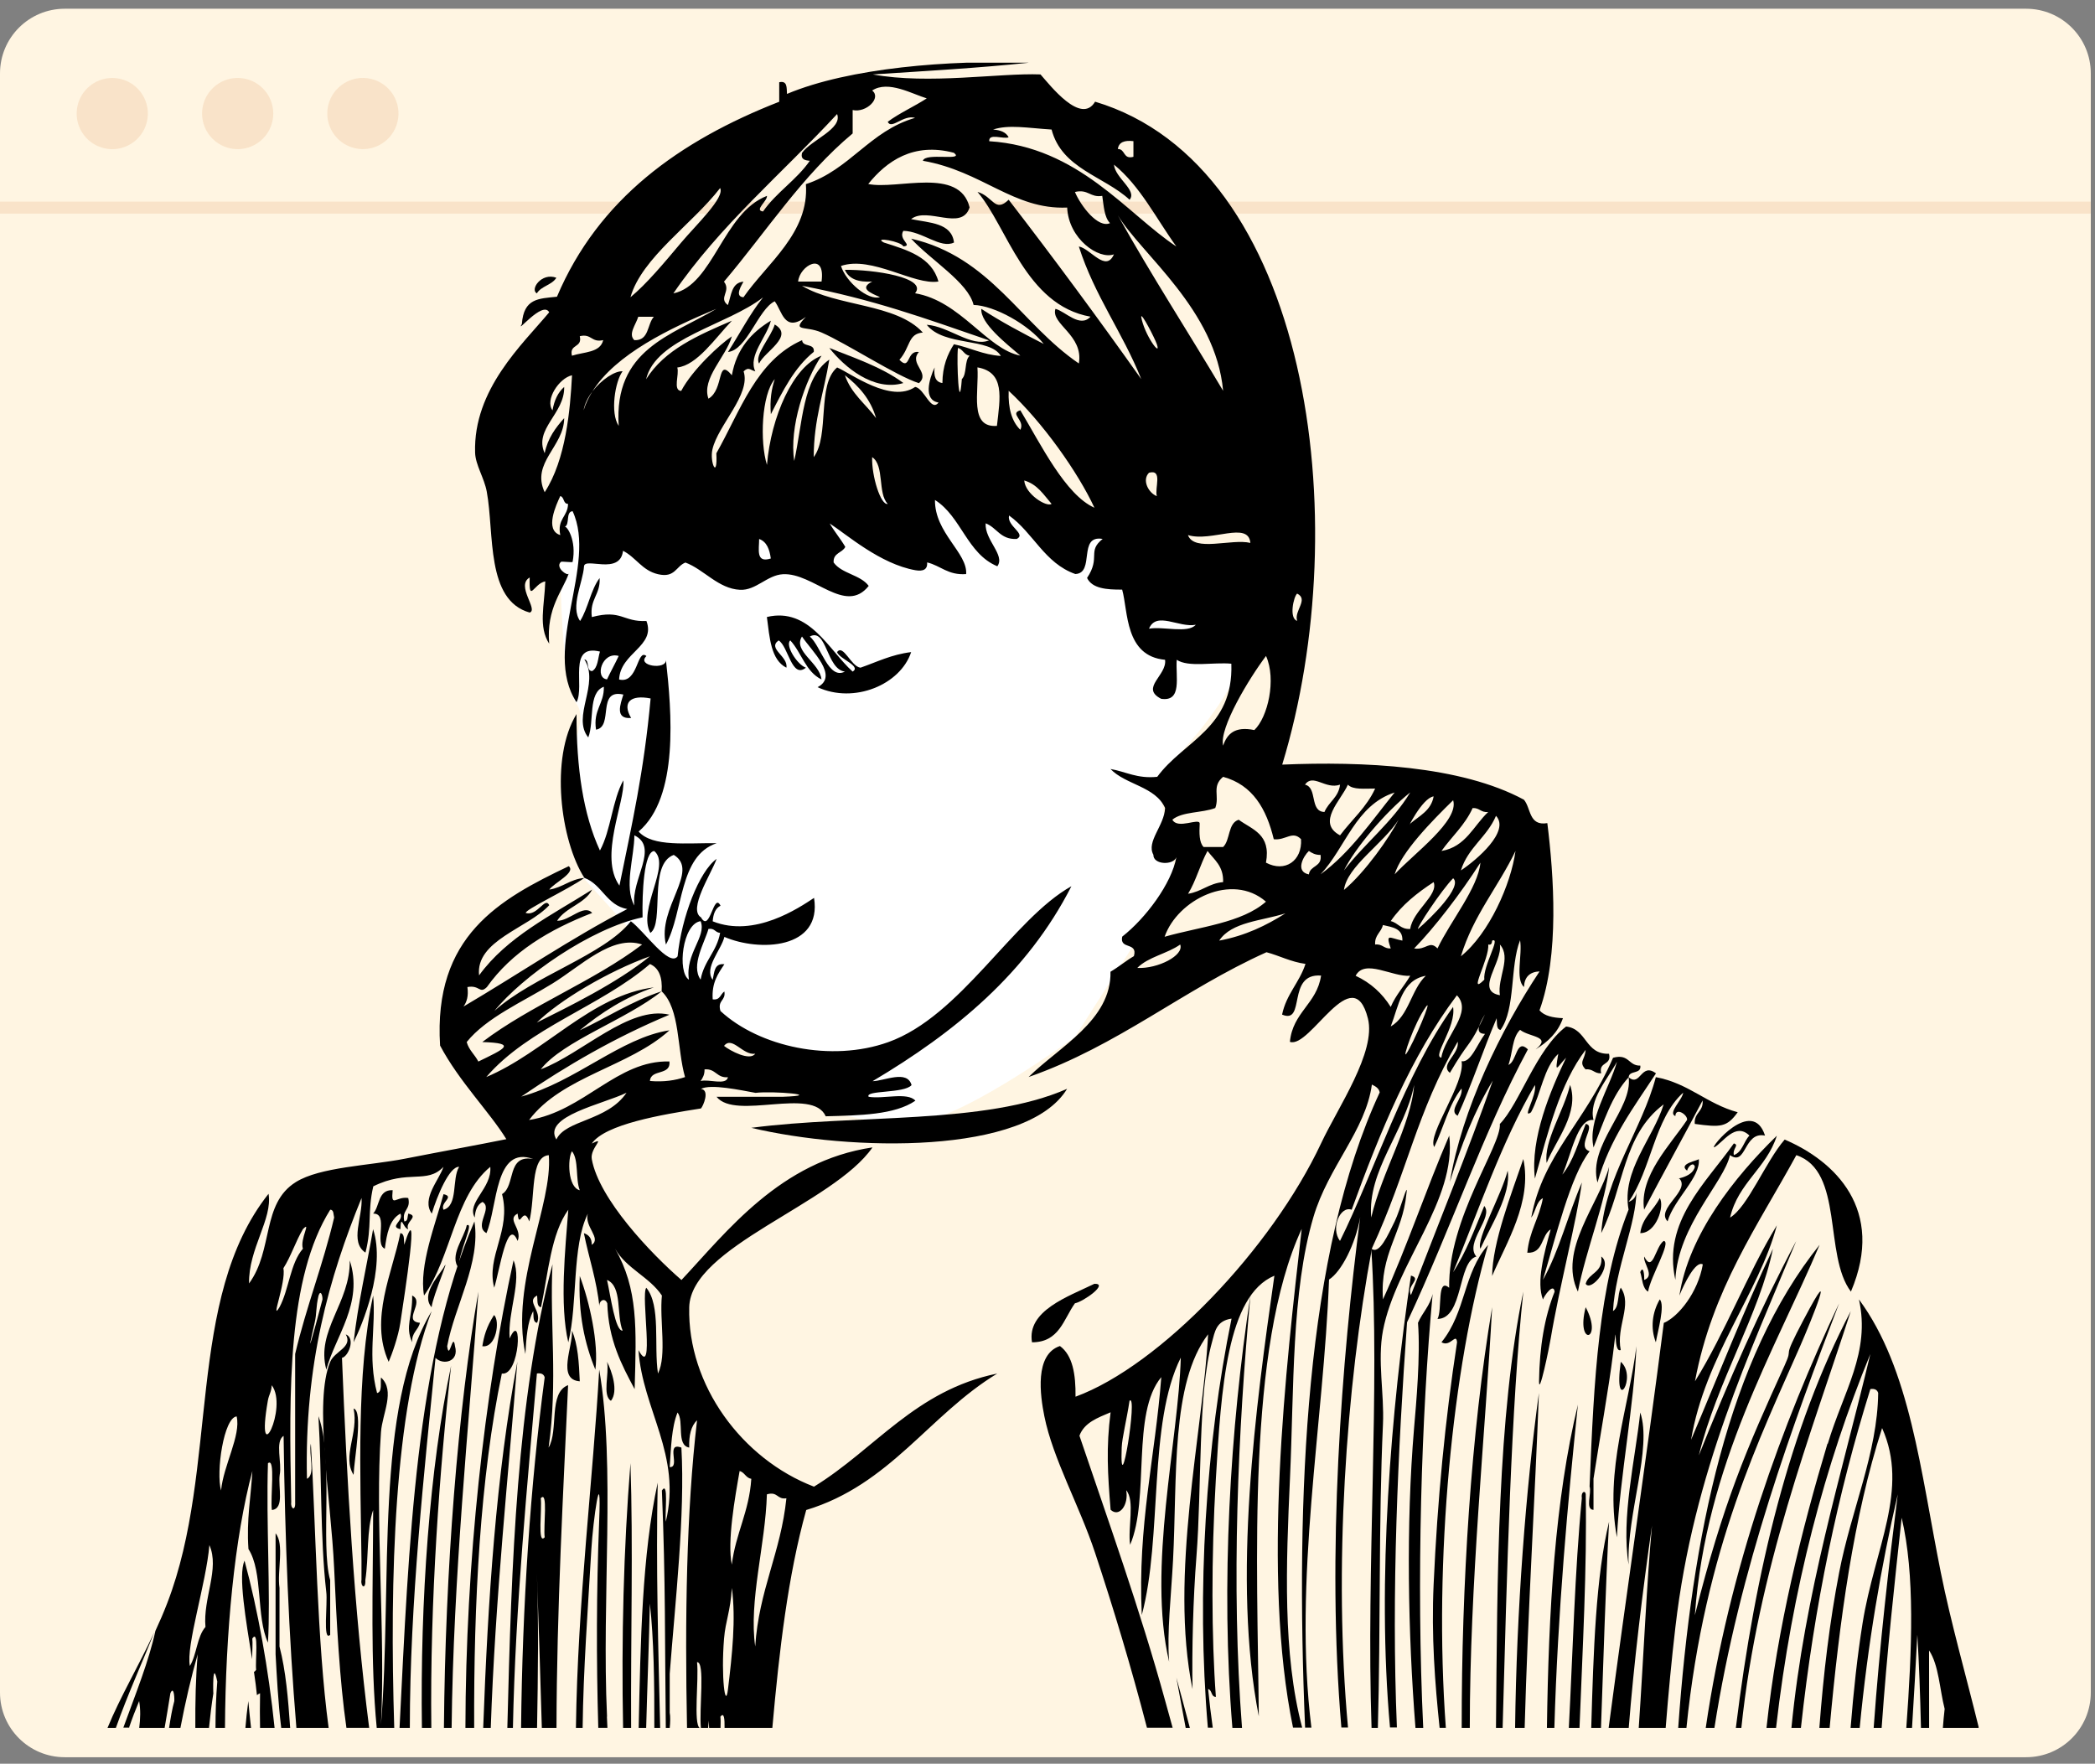 <svg width="234" height="197" viewBox="0 0 234 197" fill="none" xmlns="http://www.w3.org/2000/svg">
<rect x="0" y="0" width="234" height="197" fill="#808080" stroke="none"/>
<path d="M226.305 0.976H7.226C3.235 0.976 0 4.211 0 8.201V189.045C0 193.035 3.235 196.27 7.226 196.27H226.305C230.296 196.27 233.531 193.035 233.531 189.045V8.201C233.531 4.211 230.296 0.976 226.305 0.976Z" fill="#FFF5E2"/>
<g opacity="0.2">
<path d="M233.531 22.519H0V23.856H233.531V22.519Z" fill="#E29C62"/>
</g>
<g opacity="0.2">
<path d="M16.41 13.598C16.914 11.461 15.591 9.32 13.454 8.815C11.316 8.311 9.175 9.634 8.67 11.772C8.166 13.909 9.49 16.05 11.627 16.555C13.764 17.059 15.905 15.736 16.41 13.598Z" fill="#E29C62"/>
</g>
<g opacity="0.2">
<path d="M29.357 15.495C30.91 13.942 30.91 11.424 29.357 9.872C27.805 8.319 25.287 8.319 23.734 9.872C22.182 11.424 22.182 13.942 23.734 15.495C25.287 17.047 27.805 17.047 29.357 15.495Z" fill="#E29C62"/>
</g>
<g opacity="0.2">
<path d="M44.402 13.594C44.906 11.457 43.583 9.315 41.445 8.811C39.308 8.306 37.167 9.63 36.662 11.767C36.158 13.904 37.482 16.046 39.619 16.55C41.756 17.055 43.897 15.731 44.402 13.594Z" fill="#E29C62"/>
</g>
<g clip-path="url(#clip0_17_11)">
<path d="M62.579 55.408C62.579 55.408 62.142 75.444 64.32 78.489C66.499 81.535 60.794 84.395 65.195 98.088L76.241 110.329L84.353 117.694L90.451 123.393C90.451 123.393 97.763 126.223 103.201 125.208C108.639 124.193 120.064 115.827 120.064 115.827L131.384 98.096L129.206 86.773C129.206 86.773 140.089 76.859 139.874 68.746C139.66 60.632 122.234 56.719 122.234 56.719L96.104 55.415H62.572L62.579 55.408Z" fill="white"/>
<path fill-rule="evenodd" clip-rule="evenodd" d="M185.386 133.811C185.949 134.685 185.001 137.76 183.208 137.731C183.445 135.937 184.727 135.182 185.386 133.811Z" fill="black"/>
<path fill-rule="evenodd" clip-rule="evenodd" d="M178.852 140.346C180.23 141.332 177.681 144.355 177.111 143.392C177.452 142.139 179.082 142.169 178.852 140.346Z" fill="black"/>
<path fill-rule="evenodd" clip-rule="evenodd" d="M39.064 140.783C40.635 145.548 37.419 149.297 36.449 152.98C35.256 148.586 39.153 145.526 39.064 140.783Z" fill="black"/>
<path fill-rule="evenodd" clip-rule="evenodd" d="M64.758 142.525C65.839 145.363 66.891 150.06 66.499 152.98C65.313 150.105 64.565 146.785 64.758 142.525Z" fill="black"/>
<path fill-rule="evenodd" clip-rule="evenodd" d="M122.242 143.392C123.887 143.347 121.005 145.392 120.064 145.57C118.789 147.348 118.323 149.927 115.27 149.927C114.663 146.393 119.323 144.814 122.242 143.392Z" fill="black"/>
<path fill-rule="evenodd" clip-rule="evenodd" d="M138.726 193C137.496 177.039 138.274 159.745 139.667 144.696C137.408 159.456 136.333 177.017 137.652 193H138.734H138.726Z" fill="black"/>
<path fill-rule="evenodd" clip-rule="evenodd" d="M185.386 145.133C186.001 145.77 185.164 148.667 184.949 149.927C184.319 148.326 184.549 146.585 185.386 145.133Z" fill="black"/>
<path fill-rule="evenodd" clip-rule="evenodd" d="M177.111 146.007C175.962 150.453 179.126 149.816 177.111 146.007V146.007Z" fill="black"/>
<path fill-rule="evenodd" clip-rule="evenodd" d="M55.178 146.882C55.882 147.467 55.43 150.594 53.874 150.364C54.059 149.253 54.311 148.245 55.178 146.882Z" fill="black"/>
<path fill-rule="evenodd" clip-rule="evenodd" d="M63.883 148.623C64.543 150.135 64.669 152.195 64.757 154.284C62.157 154.091 64.031 150.32 63.883 148.623Z" fill="black"/>
<path fill-rule="evenodd" clip-rule="evenodd" d="M182.778 150.364C182.527 156.9 180.963 164.717 180.6 171.704C179.207 164.206 181.964 157.1 182.778 150.364Z" fill="black"/>
<path fill-rule="evenodd" clip-rule="evenodd" d="M67.802 152.105C68.336 153.135 69.099 155.381 68.24 156.462C67.247 155.862 68.077 153.432 67.802 152.105Z" fill="black"/>
<path fill-rule="evenodd" clip-rule="evenodd" d="M181.03 152.105C180.178 158.233 182.956 153.795 181.03 152.105V152.105Z" fill="black"/>
<path fill-rule="evenodd" clip-rule="evenodd" d="M39.494 157.329C40.59 157.574 39.583 162.813 39.494 164.732C38.182 162.679 40.079 160.101 39.494 157.329Z" fill="black"/>
<path fill-rule="evenodd" clip-rule="evenodd" d="M183.208 157.767C184.557 161.768 181.704 169.007 181.904 174.75C181.052 169.541 182.645 163.013 183.208 157.767Z" fill="black"/>
<path fill-rule="evenodd" clip-rule="evenodd" d="M35.575 158.204C37.308 162.902 35.767 172.549 36.879 176.499V182.597C36.019 183.427 36.619 179.099 36.441 177.803C35.745 171.675 35.96 164.636 35.567 158.204H35.575Z" fill="black"/>
<path d="M28.173 183.027C28.944 181.863 28.492 185.576 28.61 186.509C28.507 186.657 28.433 186.724 28.366 186.731C28.507 187.695 28.625 188.576 28.699 189.34C28.781 189.266 28.892 189.191 29.047 189.125C29.025 190.547 29.018 191.815 29.047 193H30.67C30.003 186.487 28.803 179.811 27.314 174.32C26.573 175.928 27.477 181.019 28.158 185.324C28.173 184.464 28.24 183.456 28.181 183.034L28.173 183.027Z" fill="black"/>
<path d="M153.188 193H153.899C154.218 181.619 153.973 170.03 154.47 159.071C154.625 155.647 153.833 151.965 154.47 148.615C155.907 141.117 162.73 134.018 161.871 126.838C159.285 132.825 157.159 139.257 154.47 145.133C154.107 139.983 156.663 137.745 157.085 133.374C157.344 131.617 156.381 135.219 155.781 136.419C155.033 137.916 154.077 140.183 153.166 139.464C154.166 154.973 152.581 175.12 153.195 192.993L153.188 193Z" fill="black"/>
<path d="M167.835 193C168.309 175.683 168.791 157.018 170.147 144.266C167.25 158.226 167.242 176.009 167.094 193H167.835Z" fill="black"/>
<path d="M166.664 146.007C164.301 160.056 163.249 176.951 163.264 193H164.168C164.168 176.788 165.879 160.353 166.664 146.007Z" fill="black"/>
<path d="M12.941 193C14.252 189.273 15.912 185.657 17.231 182.308C15.453 186.146 13.482 189.421 12.007 193H12.948H12.941Z" fill="black"/>
<path d="M166.227 139.035C163.419 142.199 163.76 146.526 161.004 149.92C161.997 150.52 162.642 148.793 162.745 149.92C161.404 158.634 160.552 167.585 160.13 176.921C159.863 182.775 160.278 188.021 160.797 192.993H161.493C160.108 174.179 162.256 152.609 166.22 139.027L166.227 139.035Z" fill="black"/>
<path d="M14.4 193C14.756 191.955 15.141 190.955 15.541 189.999C15.712 190.962 15.682 191.963 15.549 193H18.386C18.586 191.859 18.801 190.562 19.031 189.125C19.372 188.332 19.498 189.384 19.468 189.999C19.231 190.851 19.053 191.918 18.883 193H20.15C20.705 190.095 21.35 187.317 22.083 184.768C21.861 187.272 21.802 190.066 21.817 193H23.343C23.483 191.622 23.639 190.31 23.832 189.125C23.809 189.236 23.713 185.109 24.269 187.821C24.128 189.547 24.069 191.281 24.069 193H25.128C25.195 182.256 26.195 171.771 28.188 164.302C28.032 167.199 27.514 169.726 27.751 173.016C29.396 175.58 28.596 180.589 29.929 183.471C30.24 178.218 29.714 170.045 29.929 163.435C30.803 162.731 30.174 167.236 30.366 168.659C31.811 168.503 31.048 166.147 31.24 164.739C31.515 163.413 30.685 160.99 31.677 160.382C31.833 172.045 32.255 182.752 33.107 193H36.708C35.404 183.367 35.271 170.2 34.722 161.249C34.456 162.427 35.278 164.702 34.285 165.169C33.989 152.387 36.76 142.673 40.383 133.811C40.524 135.93 39.02 138.716 40.82 139.909C41.576 136.945 41.027 135.352 41.694 132.507C45.599 130.573 47.68 132.299 49.533 130.328C49.073 131.773 47.036 133.907 48.229 135.552C48.799 133.648 50.184 130.262 51.281 130.328C50.451 131.669 51.192 134.656 49.54 135.122C49.125 134.307 50.844 133.67 49.54 133.381C48.651 136.701 46.776 141.354 47.362 144.703C50.385 140.472 50.785 133.603 54.763 130.328C54.971 132.722 52.089 134.315 53.022 135.989C53.081 135.182 53.311 134.537 53.896 134.248C55.089 134.944 52.881 136.908 54.333 137.731C55.593 134.781 55.23 127.89 59.557 129.454C56.549 128.913 57.623 132.455 56.075 133.374C57.134 137.479 54.274 140.302 55.2 143.829C55.8 141.991 56.667 135.819 57.816 138.605C58.386 137.256 56.526 136.189 57.816 135.552C58.008 137.471 58.423 134.53 59.119 136.426C59.823 133.655 59.179 129.195 61.298 129.024C61.757 134.574 56.993 143.177 58.682 151.239C58.786 149.453 58.897 147.674 59.557 146.444C59.623 146.956 59.483 147.682 59.994 147.749C60.564 146.4 58.705 145.333 59.994 144.703C60.06 145.214 59.92 145.941 60.431 146.007C61.238 142.169 61.535 137.819 63.476 135.122C63.142 139.442 62.483 145.741 63.476 149.934C64.557 145.503 63.846 139.272 65.654 135.56C65.246 137.019 67.217 138.309 66.091 139.042C66.113 138.294 65.758 137.923 65.217 137.738C65.772 140.524 66.654 142.977 66.958 146.015C66.825 145.303 67.543 144.844 67.832 145.578C67.958 149.66 69.418 152.417 70.885 155.158C71.085 148.304 71.277 143.992 68.706 139.479C69.966 141.702 72.537 142.614 73.93 144.703C73.648 147.467 74.507 151.372 73.492 153.417C73.018 150.26 73.833 145.815 72.188 143.836C71.544 144.54 73.196 154.225 71.314 150.801C71.773 157.455 76.159 162.501 74.367 169.963C74.248 169.029 74.7 165.317 73.93 166.48C74.352 176.78 74.248 183.427 74.367 193H74.804C74.87 192.407 74.885 191.659 74.804 191.303C74.804 189.851 74.804 188.399 74.804 186.946C75.411 178.973 76.53 169.237 76.108 161.686C74.278 161.012 76.041 163.939 74.804 163.865C74.952 161.686 75.004 159.419 75.678 157.767C76.434 158.752 75.507 161.42 76.982 161.686C76.937 160.338 77.182 159.271 77.856 158.641C76.663 168.829 76.493 180.781 76.737 193.007H78.152C77.434 192.518 78.071 187.635 77.856 185.65C78.782 185.605 78.071 190.873 78.286 193.007H79.093C79.116 192.733 79.138 192.452 79.16 192.185C79.175 192.467 79.19 192.733 79.204 193.007H80.479C80.494 192.489 80.501 192.022 80.464 191.748C80.879 191.199 80.945 191.985 80.931 193.007H86.265C87.035 184.36 88.013 175.958 90.051 168.659C99.423 165.836 103.794 158.019 111.388 153.417C102.231 155.292 97.756 161.857 90.918 166.051C82.872 162.968 76.782 154.699 76.982 146.015C77.138 139.242 93.081 134.485 97.452 128.157C87.139 129.691 81.168 137.582 76.115 142.969C72.707 140.013 66.899 133.929 66.099 129.469C65.876 128.216 67.788 126.897 66.099 127.727C67.58 125.571 73.892 124.497 78.293 123.808C78.545 123.541 79.316 121.74 78.293 121.629C79.345 121.029 82.775 121.777 84.391 122.066C86.302 121.829 92.236 122.333 87.436 122.503H80.034C82.153 125.171 90.762 121.355 92.229 124.682C96.044 124.578 99.919 124.534 102.246 122.941C101.357 121.94 98.63 122.785 97.022 122.503C96.578 121.748 101.008 122.155 101.816 121.199C101.334 119.451 98.786 120.74 97.46 120.762C106.661 115.301 114.722 108.699 119.671 98.985C113.114 102.653 107.313 113.515 99.201 116.405C92.866 118.665 84.835 116.954 80.471 112.923C80.108 111.693 81.086 111.796 80.909 110.744C80.464 111.026 80.457 111.745 79.605 111.619C79.479 109.751 80.212 108.744 80.909 107.699C79.76 107.565 79.79 108.61 79.605 109.44C78.597 108.121 80.575 106.069 80.909 104.646C84.783 106.321 91.844 106.046 90.925 100.289C89.251 101.393 84.279 104.779 79.605 102.905C79.664 102.097 79.894 101.452 80.479 101.163C79.694 99.578 79.308 104.283 78.301 102.467C76.819 101.571 79.442 97.607 80.042 95.932C78.093 97.325 76.115 102.453 75.685 106.817C74.744 108.077 71.936 103.972 70.462 102.897C67.499 106.669 59.512 109.033 55.222 112.915C58.342 109.055 65.995 103.675 71.773 102.46C71.707 99.77 71.922 95.073 73.078 95.058C74.981 96.643 71.181 101.571 72.64 104.201C74.248 103.12 72.374 96.547 75.256 95.487C78.204 97.273 73.374 101.423 74.381 105.505C76.374 101.838 75.796 95.599 80.042 94.183C76.767 94.124 72.9 94.643 71.329 92.879C75.863 89.026 75.019 79.445 74.381 73.718C74.426 74.866 71.04 74.377 72.203 73.28C71.129 72.376 71.299 76.422 69.151 75.896C69.277 72.895 73.278 72.199 72.203 69.361C69.573 69.494 69.432 68.034 66.106 68.924C65.839 66.915 67.084 66.419 66.973 64.567C65.972 65.885 65.698 67.938 64.794 69.361C63.668 67.782 65.113 65.056 65.232 63.262C65.291 62.188 69.262 64.3 69.588 61.521C71.033 62.247 71.729 63.737 73.507 64.137C75.404 64.581 75.507 63.233 76.56 62.833C78.627 63.603 80.227 65.76 82.657 65.878C84.442 65.967 85.68 64.233 87.45 64.137C90.851 63.952 94.437 68.723 97.03 65.441C96.104 64.189 94.022 64.092 93.111 62.825C93.037 61.736 94.089 61.766 94.415 61.084C93.881 60.172 93.207 59.387 92.674 58.468C94.615 59.728 98.304 62.996 102.253 63.692C103.127 63.84 103.616 63.603 103.557 62.818C105.076 63.181 105.876 64.27 107.913 64.122C108.091 61.758 104.387 59.52 104.431 55.845C107.372 57.698 108.01 61.847 111.395 63.248C112.314 62.01 109.973 60.328 110.091 58.453C111.358 58.928 111.729 60.298 113.574 60.195C114.67 59.624 112.433 58.765 112.707 57.579C115.418 59.513 116.67 62.907 120.108 64.115C122.338 64.026 120.353 59.713 123.16 60.195C121.397 61.595 122.975 62.225 121.419 64.552C121.982 65.73 123.583 65.871 125.339 65.856C126.02 68.279 125.62 73.28 130.132 73.695C130.369 75.444 127.309 76.83 129.695 78.052C132.081 78.408 131.288 75.585 131.436 73.695C132.74 74.57 135.548 73.94 137.533 74.132C137.785 81.357 132.206 82.743 129.258 86.766C126.998 86.996 125.768 86.188 124.035 85.892C125.739 87.67 129.058 87.833 130.132 90.249C130.058 92.22 128.006 93.998 128.828 95.473C128.791 96.591 131.051 96.68 131.392 95.747C130.873 98.681 127.954 102.579 125.346 104.616C125.02 106.106 127.117 105.172 126.65 106.795C125.731 107.328 124.953 108.003 124.035 108.536C124.153 113.96 118.271 116.939 114.892 120.295C124.894 116.798 132.14 110.544 141.46 106.358C142.949 106.758 144.157 107.432 145.816 107.662C145.142 109.744 143.675 111.041 143.201 113.323C145.89 114.464 143.668 108.669 147.557 108.966C147.091 112.13 144.386 113.056 144.075 116.368C146.342 117.168 151.099 107.076 152.788 113.753C153.736 117.494 149.439 123.696 147.565 127.69C142.038 139.472 129.569 152.535 120.13 156.003C120.16 153.499 119.812 151.387 118.389 150.342C115.537 151.29 116.181 155.862 116.648 158.182C117.604 162.946 120.567 168.162 122.308 173.423C124.361 179.618 126.346 186.183 128.109 192.978H130.977C130.695 191.97 130.421 190.97 130.147 189.977C127.339 179.781 123.746 169.756 120.567 160.36C121.116 158.878 122.627 158.352 124.049 157.744C123.538 161.649 123.723 164.665 124.049 168.629C125.005 169.533 126.087 168.111 125.791 166.451C126.791 167.622 125.946 170.652 126.228 172.549C128.443 167.355 126.339 157.855 129.71 153.817C129.036 162.731 127.05 170.326 127.532 180.389C129.865 171.69 128.206 158.989 131.888 151.639C131.636 160.864 128.132 175.128 130.584 185.612C130.332 182.323 130.806 178.299 131.021 174.29C131.503 165.08 130.762 154.491 134.94 149.03C134.355 159.967 130.591 175.972 133.199 188.665C133.118 184.308 133.266 178.514 133.636 173.853C134.244 166.14 133.785 155.573 135.377 149.897C135.689 148.808 135.8 147.534 137.556 147.282C134.703 161.249 133.607 177.78 134.911 192.97H135.459C135.259 191.54 135.081 190.103 134.94 188.658C135.414 188.769 135.237 189.525 135.807 189.532C135.318 182.893 135.281 174.046 135.807 165.139C136.4 155.136 137.037 144.696 142.342 142.488C140.282 156.9 137.607 176.454 140.601 191.703C140.452 174.802 139.223 150.601 145.394 137.256C143.638 152.572 140.912 175.921 144.423 192.963H145.446C143.26 184.708 143.646 174.787 144.083 165.132C144.542 155.062 144.238 144.281 146.698 135.952C148.357 130.313 152.529 126.282 153.232 121.14C153.618 121.333 154.01 121.525 154.107 122.014C145.801 139.872 144.683 166.999 145.772 192.963H146.476C144.423 176.447 147.854 159.019 148.446 142.917C149.817 142.058 151.402 138.961 151.928 135.945C149.861 151.765 148.165 173.572 149.824 192.956H150.565C148.935 175.246 150.336 154.914 153.24 139.427C157.248 130.758 158.181 124.326 162.819 116.346C163.034 117.754 160.789 118.917 161.945 119.829C163.99 116.353 164.027 116.983 165.205 114.657C165.301 114.293 165.538 113.834 165.864 113.301C165.605 113.849 165.39 114.286 165.205 114.657C165.072 115.153 165.212 115.464 165.864 115.479C164.975 116.672 164.279 118.717 163.249 118.532C163.701 120.925 159.359 126.772 160.197 128.113C161.241 125.964 161.827 123.356 163.249 121.577C163.449 122.696 161.708 124.045 162.812 124.623C164.397 121.125 165.649 117.294 167.168 113.73C167.235 114.242 167.094 114.968 167.605 115.034C169.302 112.663 168.635 107.936 169.784 105.016C170.065 106.624 169.22 109.359 170.221 110.24C170.272 109.129 170.858 108.551 171.962 108.499C167.62 115.049 163.286 123.919 161.945 132.018C163.197 127.898 164.709 124.045 166.739 120.696C163.864 128.854 160.656 136.678 157.596 144.651C157.033 143.569 158.87 142.843 157.596 142.473C155.388 157.366 153.766 176.476 155.255 192.948H156.026C155.396 177.899 156.144 161.879 157.159 147.697C162.264 136.767 165.649 126.49 170.658 117.206C169.339 115.938 169.443 118.547 168.48 118.947C168.954 117.68 168.887 115.872 169.784 115.027C170.85 115.872 173.377 115.724 171.525 117.206C172.873 116.383 174.014 115.338 174.57 113.723C173.451 113.678 172.495 113.478 171.954 112.849C174.184 106.698 173.555 97.792 172.828 91.938C170.739 92.287 171.021 90.264 170.213 89.323C163.153 85.507 152.232 85.025 143.216 85.403C151.528 58.135 146.239 18.53 122.316 11.357C120.753 14.002 117.293 9.527 116.218 8.312C111.662 8.134 103.705 9.467 97.489 8.312C103.357 7.934 109.262 7.6 114.907 7.007C106.12 6.681 94.874 7.563 87.902 10.49C87.858 9.808 87.962 8.978 87.035 9.186V11.364C75.871 15.736 66.832 22.227 62.209 33.142C60.149 33.357 58.497 33.312 58.29 36.187C57.519 37.454 60.623 33.512 61.342 34.883C58.356 38.469 52.852 43.478 53.066 50.562C53.111 51.948 54.089 53.378 54.37 54.919C55.23 59.572 54.245 67.041 59.164 68.42C60.164 68.086 57.578 65.419 59.164 64.5C59.068 67.486 59.623 65.152 60.905 64.937C60.809 67.693 60.112 69.976 61.342 71.902C60.994 67.916 62.876 65.967 63.52 64.063C63.409 64.403 61.957 63.366 62.653 62.758C62.75 62.677 63.943 62.855 63.957 62.758C64.424 60.336 63.313 58.735 63.083 58.839C63.683 58.572 63.15 57.164 63.957 57.097C66.743 63.085 60.505 72.517 64.394 78.438C65.35 76.637 63.372 71.895 67.01 72.776C66.773 73.555 66.787 74.585 66.143 74.955C65.424 74.955 65.898 73.747 65.269 73.651C67.032 76.363 63.817 80.031 65.706 82.365C66.402 80.594 65.647 77.371 67.447 76.704C67.491 78.638 66.232 79.26 66.573 81.498C68.573 81.172 66.61 76.896 69.625 77.578C69.314 78.608 68.625 80.342 70.492 80.194C69.477 78.475 70.388 77.563 72.67 78.015C71.914 86.277 70.603 91.946 69.188 98.918C66.862 95.665 69.84 89.575 69.625 87.159C68.38 89.397 68.24 92.746 67.01 94.998C65.121 90.93 64.387 85.714 64.394 79.757C61.394 84.662 62.609 93.902 65.269 98.051C67.276 98.8 67.728 101.111 70.062 101.534C63.668 104.868 57.897 108.818 51.77 112.426C52.133 111.922 52.348 111.255 52.207 110.248C53.6 109.988 53.556 111.063 54.385 110.248C57.156 106.335 61.335 103.838 66.143 101.971C65.202 100.919 63.602 102.89 62.224 102.845C63.179 101.334 65.291 100.978 66.143 99.363C61.601 102.23 56.623 104.653 53.511 108.944C53.096 105.046 58.979 103.675 61.349 101.104C60.883 100.111 60.031 102.356 58.734 101.978C58.512 101.66 63.535 99.303 65.269 98.059C63.668 98.2 62.861 99.133 61.349 99.363C61.913 98.592 64.357 97.466 63.528 96.747C55.756 100.445 48.392 104.55 49.155 116.783C51.296 120.821 54.667 124.171 56.556 127.238C53.207 127.913 49.31 128.617 45.236 129.417C41.235 130.202 35.752 130.336 33.041 132.032C29.181 134.448 30.566 139.59 27.818 143.355C27.736 139.494 30.47 136.145 29.996 133.337C20.683 145.074 24.498 163.998 18.675 179.07C18.26 180.151 17.816 181.174 17.357 182.16C16.645 185.479 15.178 189.117 13.778 192.963H14.475L14.4 193ZM85.657 166.91C86.887 166.547 86.784 167.525 87.836 167.347C87.221 173.409 84.754 177.625 84.353 183.901C83.62 178.81 85.495 172.564 85.657 166.918V166.91ZM82.612 164.302C83.183 164.458 83.294 165.073 83.916 165.176C83.679 168.859 82.168 171.267 81.738 174.757C81.212 172.193 82.087 167.273 82.612 164.302ZM80.871 183.026C81.042 180.996 81.568 180.092 81.746 177.365C82.205 180.87 81.783 184.775 81.309 188.688C81.02 191.059 80.523 187.287 80.871 183.026ZM69.543 148.623C68.721 148.704 68.203 144.748 67.802 142.962C69.536 143.695 68.825 146.874 69.543 148.623ZM125.287 161.686C125.331 160.553 125.835 158.634 126.161 156.462C127.124 155.492 125.035 168.37 125.287 161.686ZM144.883 66.3C146.202 66.96 144.52 68.212 144.883 69.346C143.957 69.072 144.475 66.663 144.883 66.3ZM84.791 60.202C85.65 60.506 85.954 61.365 86.095 62.381C84.383 62.929 84.798 61.351 84.791 60.202ZM97.415 51.059C98.815 51.985 98.008 55.112 99.156 56.282C98.378 56.468 97.341 53.178 97.415 51.059ZM94.37 41.907C95.911 43.123 97.237 44.56 97.852 46.702C96.682 45.108 95.067 43.967 94.37 41.907ZM107.432 42.345C107.121 46.539 106.832 40.396 106.995 38.862C107.565 39.018 107.676 39.633 108.299 39.736C107.691 40.292 108.032 41.796 107.424 42.352L107.432 42.345ZM111.351 47.569C108.21 47.806 109.373 43.738 109.173 41.033C112.27 41.567 111.714 44.412 111.351 47.569ZM106.565 38.425C105.824 39.573 105.276 40.907 105.261 42.782C104.498 42.678 104.268 42.033 104.394 41.041C103.764 42.359 103.112 44.694 104.831 44.96C103.972 46.072 103.253 43.375 102.216 43.219C99.519 45.057 95.096 41.744 93.503 41.041C91.214 42.96 92.688 48.643 90.888 51.059C90.888 46.842 92.044 43.789 92.629 40.166C89.621 42.233 89.643 47.346 88.71 51.488C88.132 47.709 89.895 42.508 91.762 39.729C88.584 40.914 86.117 46.568 85.665 51.925C84.857 49.362 85.057 44.064 86.539 42.345C86.176 43.426 85.969 44.679 86.102 46.264C87.428 43.671 88.725 41.048 90.895 39.299C91.029 38.291 89.636 38.818 89.591 37.995C84.465 40.27 82.694 45.901 80.012 50.629C80.168 53.682 79.249 51.629 79.575 50.192C80.19 47.487 83.894 44.049 83.057 41.478C83.627 40.952 83.739 41.307 84.361 41.478C83.524 39.736 85.643 37.669 86.102 35.817C83.931 37.136 82.272 38.951 81.746 41.915C80.027 39.855 80.909 43.493 79.13 44.531C78.323 42.263 81.116 39.847 81.746 37.565C80.434 38.44 77.338 41.285 76.085 43.664C75.122 43.612 75.9 41.819 75.648 41.048C77.864 40.803 79.894 37.758 81.746 35.824C77.99 37.439 74.233 39.055 72.166 42.359C73.24 37.773 81.234 36.328 85.228 33.216C83.746 35.076 82.62 37.284 81.309 39.314C83.435 39.107 84.694 34.527 86.532 33.653C87.362 34.742 87.591 37.202 90.014 35.394C88.347 37.106 89.954 36.35 91.755 37.136C94.607 38.38 100.06 41.974 102.638 42.797C103.964 41.633 101.468 40.633 102.638 39.314C101.216 39.092 101.712 41.478 100.46 40.188C101.697 38.788 101.394 37.269 103.075 37.143C100.104 33.875 93.466 34.268 89.577 31.919C97.556 33.453 103.075 35.468 110.477 38.017C108.499 38.818 105.972 36.439 103.512 36.276C105.431 38.721 110.58 37.684 111.788 39.759C109.751 39.618 108.365 38.825 106.565 38.455V38.425ZM89.147 31.452C89.295 29.681 92.236 27.999 91.762 31.452H89.147ZM114.403 53.667C115.87 54.089 116.574 55.267 117.456 56.282C116.893 56.675 114.507 55.186 114.403 53.667ZM113.966 45.827C112.692 46.198 114.529 46.924 113.966 48.006C113.01 47.072 112.588 45.605 112.662 43.649C116.441 47.146 120.397 52.733 122.242 56.712C119.004 55.275 116.263 49.651 113.966 45.827ZM127.465 35.379C127.48 34.861 128.969 37.743 129.206 38.425C129.762 40.033 127.798 37.395 127.465 35.379ZM128.339 52.8C129.91 52.385 128.947 54.519 129.213 55.416C128.287 55.067 127.517 53.622 128.339 52.8ZM128.339 70.22C129.154 68.234 131.688 70.146 133.562 69.783C132.673 70.783 129.947 69.939 128.339 70.22ZM141.401 100.711C138.697 103.09 134.029 103.505 130.08 104.631C131.51 100.511 137.593 97.399 141.401 100.711ZM132.695 99.837C133.584 98.407 134.051 96.547 134.874 95.043C135.622 96.036 136.674 96.725 136.615 98.525C135.014 98.666 134.207 99.6 132.695 99.83V99.837ZM127.028 108.114C128.25 106.869 130.377 106.528 131.821 105.498C132.288 106.706 129.332 108.225 127.028 108.114ZM136.178 105.061C137.556 102.957 140.941 102.86 143.579 102.015C141.445 103.364 139.111 104.513 136.178 105.061ZM150.113 99.4C150.447 96.769 154.499 94.25 156.211 91.56C155.233 93.487 152.492 97.421 150.113 99.4ZM159.256 112.471C160.13 111.226 157.848 116.605 157.078 117.695C156.596 118.384 157.915 114.375 159.256 112.471ZM155.337 114.649C156.233 112.352 156.544 109.47 159.256 108.988C157.611 110.537 157.366 113.486 155.337 114.649ZM157.952 105.935C160.137 103.712 163.13 99.837 165.353 96.354C165.101 99.155 162.012 102.882 160.56 105.935C159.648 104.987 159.315 106.15 157.944 105.935H157.952ZM158.389 103.757C158.174 103.72 160.975 99.452 162.308 98.096C163.397 99.007 159.848 102.527 158.389 103.757ZM157.515 103.757C156.433 103.823 156.166 103.075 155.337 102.882C156.574 101.074 158.285 99.733 160.13 98.525C160.693 99.978 157.811 101.712 157.515 103.749V103.757ZM155.337 105.935C154.559 105.987 154.418 105.402 153.595 105.498C153.529 104.416 154.277 104.149 154.462 103.32C155.522 103.564 156.7 103.69 156.64 105.061C155.196 104.779 154.744 104.179 155.337 105.935ZM151.417 108.988C152.432 107.047 155.529 109.151 157.515 108.988C156.818 110.181 155.892 111.137 155.337 112.471C154.388 110.952 153.099 109.774 151.417 108.988ZM153.158 135.989C152.706 130.743 156.915 126.394 157.952 121.177C157.618 125.638 154.336 130.921 153.158 135.989ZM160.997 118.132C159.923 118.043 162.671 114.708 162.301 112.471C156.981 119.836 153.41 131.091 149.669 138.605C148.572 137.145 149.736 134.641 150.973 135.122C154.151 126.401 157.611 117.954 162.73 111.167C164.553 113.078 161.36 115.709 160.989 118.139L160.997 118.132ZM166.227 105.498C166.598 105.58 166.635 105.328 166.664 105.061C167.694 104.624 165.62 107.884 165.79 109.418C163.849 111.374 166.39 107.076 166.227 105.498ZM167.531 111.159C164.716 110.67 167.835 107.521 167.531 105.498C168.85 106.987 167.22 109.233 167.531 111.159ZM163.175 106.81C164.56 102.245 167.339 99.074 169.272 95.05C168.769 98.763 166.316 104.29 163.175 106.81ZM163.175 97.221C163.96 94.665 166.109 93.479 167.094 91.123C168.694 92.835 164.946 96.051 163.175 97.221ZM166.227 90.693C164.575 92.235 163.731 94.584 161.004 95.05C162.153 93.435 163.627 92.16 164.486 90.256C165.264 90.204 165.405 90.79 166.227 90.693ZM162.308 89.382C163.005 91.664 157.915 95.339 155.774 97.659C156.507 95.191 159.952 91.679 162.308 89.382ZM160.13 88.952C159.848 90.553 158.522 91.123 157.515 91.998C157.041 92.879 158.826 89.13 160.13 88.952ZM150.113 97.221C151.314 94.791 154.685 90.76 157.515 88.507C155.492 91.857 152.447 94.183 150.113 97.221ZM147.498 97.659C150.313 94.665 151.395 89.945 155.774 88.515C153.173 91.723 150.847 95.206 147.498 97.659ZM153.595 88.078C152.64 90.175 150.98 91.56 149.676 93.302C146.994 91.879 149.802 89.382 150.55 87.641C151.114 88.241 152.44 88.07 153.603 88.078H153.595ZM149.676 87.641C149.513 89.071 148.402 89.56 147.935 90.693C146.239 90.649 147.187 87.959 145.757 87.641C146.668 86.344 148.046 88.219 149.676 87.641ZM146.194 95.05C146.542 95.28 146.905 95.502 147.498 95.487C147.706 96.858 146.327 96.636 146.194 97.666C144.631 97.355 145.579 95.621 146.194 95.05ZM145.32 93.739C145.461 96.162 143.52 97.481 141.401 96.354C141.993 93.153 139.86 92.664 138.356 91.56C137.133 91.938 137.43 93.828 136.615 94.606H134.436C133.933 94.094 133.948 93.064 133.999 91.99C133.992 91.279 131.54 92.687 130.947 91.553C132.058 90.627 134.281 90.819 135.74 90.249C136.244 88.9 135.311 87.848 136.615 86.766C139.926 87.67 141.453 90.345 142.275 93.739C143.623 93.887 144.357 92.731 145.327 93.739H145.32ZM140.097 81.542C137.904 81.09 137.059 81.987 136.615 83.284C136.155 81.32 139.519 75.77 141.408 73.266C142.586 75.911 141.601 80.127 140.104 81.542H140.097ZM139.66 60.639C137.548 60.136 133.384 61.691 132.688 59.765C135.311 60.573 139.437 58.157 139.66 60.639ZM136.615 43.649C132.718 37.091 128.606 30.756 124.857 24.05C127.487 28.399 135.792 34.594 136.615 43.649ZM126.598 15.773V17.515C125.413 17.833 125.724 16.648 124.857 16.64C124.961 15.877 125.605 15.647 126.598 15.766V15.773ZM112.662 15.343C112.373 14.758 111.729 14.528 110.921 14.469C112.685 13.891 114.759 14.299 117.456 14.469C118.597 18.848 123.294 19.663 126.168 22.309C127.05 21.256 124.546 19.886 124.427 18.389C127.383 20.804 129.139 24.42 131.392 27.532C125.879 23.894 120.464 16.396 110.492 15.773C110.417 14.832 112.033 15.573 112.67 15.336L112.662 15.343ZM123.983 24.924C122.634 25.524 120.708 22.983 120.064 21.442C121.575 21.093 121.738 22.094 123.116 21.879C123.286 23.012 123.338 24.265 123.983 24.924ZM106.565 17.085C107.765 18.033 103.32 17.003 103.083 17.959C109.728 19.115 113.196 23.442 119.197 23.183C119.352 26.688 122.723 29.029 124.42 28.407C123.509 30.489 121.797 27.755 120.501 27.532C122.257 33.038 125.405 37.15 127.472 42.345C122.657 35.55 117.722 28.866 112.662 22.309C111.106 23.82 110.936 21.931 109.18 21.434C112.477 25.258 114.529 34.09 121.805 35.372C120.612 36.676 118.967 34.75 117.885 34.498C117.345 36.209 121.056 37.417 120.501 40.596C114.018 36.187 110.632 28.688 101.771 26.658C103.935 29.037 108.15 31.549 108.743 34.06C111.077 34.127 114.9 36.261 116.581 38.417C114.181 37.195 111.803 35.935 109.61 34.498C109.477 36.091 112.396 38.38 113.966 39.722C110.203 38.981 107.298 33.616 102.209 32.756C103.646 31 97.556 30.089 94.37 30.141C94.807 31.156 95.867 31.549 97.422 31.445C95.926 32.201 97.215 32.719 98.289 33.186C96.978 33.608 94.481 31.482 93.933 29.704C97.393 28.533 102.083 31.889 104.816 31.445C104.068 28.711 101.364 27.933 98.719 27.088C97.43 26.399 100.719 26.969 100.897 27.525C102.016 27.421 100.297 26.777 100.897 25.784C103.038 25.821 105.046 27.822 106.557 27.088C106.298 24.88 103.816 24.895 101.764 24.472C103.594 23.042 107.424 25.88 108.299 23.168C107.187 18.581 100.201 21.227 96.978 20.552C99.015 18.018 102.009 15.862 106.557 17.07L106.565 17.085ZM95.237 12.291C96.771 12.632 98.482 10.927 97.415 10.112C99.201 8.927 101.927 10.52 103.512 10.986C102.112 11.905 100.49 12.609 99.156 13.602C99.556 14.521 100.905 12.78 102.209 13.165C97.141 14.625 94.933 18.959 90.014 20.567C90.406 26.014 85.68 29.4 83.042 33.201C81.96 33.134 82.916 31.726 83.042 31.46C81.694 31.563 81.686 33.001 81.301 34.075C80.197 33.253 81.701 32.549 80.864 31.46C85.591 25.88 89.614 19.589 95.237 14.906V12.291ZM93.496 12.728C94.141 14.402 90.599 15.625 89.577 17.085C89.414 17.826 89.918 17.907 90.451 17.959C88.969 20.108 86.71 21.479 85.228 23.62C84.198 23.502 85.724 22.457 85.665 21.879C80.731 23.783 79.679 31.83 75.211 32.771C80.397 25.184 87.369 19.374 93.503 12.735L93.496 12.728ZM80.434 21.005C80.99 22.057 77.745 25.124 76.078 27.103C74.204 29.333 72.233 31.704 70.418 33.201C71.67 28.785 77.338 25.028 80.434 21.005ZM73.033 35.379C72.27 36.217 72.522 38.062 70.855 37.995C70.136 37.321 71.003 36.298 71.292 35.379H73.033ZM79.997 34.505C74.989 37.484 68.543 39.025 69.106 47.569C68.121 46.124 68.714 42.545 69.543 41.47C68.692 41.411 67.173 42.397 66.158 43.738C65.743 44.404 65.409 45.094 65.187 45.827C65.306 45.101 65.676 44.375 66.158 43.738C68.773 39.544 74.863 36.647 79.99 34.505H79.997ZM62.579 59.765C60.794 59.209 62.127 56.386 62.579 55.408C63.053 55.519 62.876 56.275 63.446 56.282C63.424 57.712 62.209 57.95 62.579 59.765ZM60.838 54.978C59.282 51.673 63.002 49.888 63.016 46.702C62.061 47.776 61.179 48.932 60.838 50.621C59.594 47.917 63.09 46.198 63.016 43.219C62.32 43.827 61.905 44.723 61.712 45.835C60.846 44.657 62.446 42.233 63.891 41.915C63.691 45.761 63.209 51.34 60.838 54.978ZM63.883 39.729C63.557 38.388 65.076 38.892 64.757 37.55C66.091 37.232 66.039 38.299 67.373 37.988C67.054 39.41 65.202 39.299 63.891 39.729H63.883ZM67.802 75.881C66.395 75.74 67.225 72.732 69.106 73.266C68.692 74.155 68.217 74.992 67.802 75.881ZM70.855 93.302C73.648 94.643 70.477 98.222 70.855 101.141C69.662 99.066 70.862 95.643 70.855 93.302ZM63.883 128.587C64.669 129.543 64.261 131.692 64.757 132.944C63.409 132.618 63.38 129.409 63.883 128.587ZM62.142 127.275C60.572 124.667 67.365 123.333 69.981 122.051C67.825 125.238 63.172 125.06 62.142 127.275ZM84.353 117.695C83.753 118.547 81.531 117.354 80.871 116.82C81.783 115.657 82.953 117.902 84.353 117.695ZM81.309 120.31C81.123 121.281 79.16 120.488 78.256 120.747C78.486 120.399 78.708 120.043 78.693 119.443C79.968 119.332 80.034 120.429 81.309 120.318V120.31ZM79.13 103.757C79.834 103.638 79.879 104.172 80.434 104.194C80.064 106.291 78.627 107.321 78.256 109.418C77.123 107.832 78.723 105.254 79.13 103.757ZM78.256 102.89C78.953 104.624 76.493 106.521 76.952 109.425C75.619 108.588 76.226 103.157 78.256 102.89ZM52.126 116.39C54.341 113.649 58.327 111.937 61.705 109.855C64.846 107.928 68.373 104.364 71.722 105.498C66.276 109.633 59.312 112.256 53.867 116.39C57.89 116.509 56.282 117.176 53.429 118.569C53.037 117.798 52.377 117.294 52.126 116.39ZM72.596 106.81C68.929 109.796 63.498 112.448 59.964 114.212C62.446 111.759 67.891 108.499 72.596 106.81ZM54.304 120.31C59.068 114.768 67.054 112.441 72.596 107.677C73.611 108.114 74.004 109.173 73.9 110.722C75.989 112.7 75.604 117.154 76.515 120.303C75.433 120.666 74.181 120.873 72.596 120.74C72.677 119.369 74.945 120.184 74.774 118.561C68.929 118.384 65.232 124.119 59.097 125.097C62.772 120.206 70.292 119.162 74.774 115.079C69.351 115.894 64.283 120.844 58.223 122.481C63.313 119.006 68.729 115.857 74.774 113.338C70.284 112.263 64.987 117.717 60.401 119.436C62.891 116.257 69.966 113.901 73.9 110.722C70.514 111.841 67.825 113.649 64.757 115.079C67.143 113.108 69.781 111.396 73.033 110.285C66.061 111.152 60.853 117.554 54.304 120.303V120.31ZM35.145 147.749C35.404 146.615 35.256 146.089 35.582 144.703C35.812 144.036 36.034 144.674 36.019 145.14C34.9 149.371 34.085 152.328 35.145 147.756V147.749ZM37.323 135.989C36.078 141.28 34.211 145.941 32.967 151.231V167.785C33.026 168.859 32.433 168.526 32.529 167.785C32.27 155.181 32.137 142.71 36.886 135.115C37.308 135.13 37.227 135.648 37.323 135.989ZM31.655 141.65C32.507 140.324 33.019 138.657 33.834 137.293C34.819 136.271 33.471 138.434 33.834 139.472C32.411 141.102 32.285 144.021 31.218 146.007C30.144 147.763 31.966 143.258 31.655 141.65ZM29.914 156.462C30.048 155.714 30.307 155.521 30.351 154.721C32.233 157.196 28.492 164.665 29.914 156.462ZM26.432 158.204C26.936 160.316 24.95 163.687 24.691 166.48C24.106 164.398 25.002 158.337 26.432 158.204ZM23.387 172.579C24.565 175.217 22.654 178.521 22.95 181.722C21.994 182.797 21.98 184.82 21.209 186.079C20.75 183.834 23.024 176.899 23.387 172.579Z" fill="black"/>
<path d="M205.419 145.57C199.085 158.982 193.136 175.15 190.521 193H191.491C194.269 175.157 200.344 158.885 205.419 145.57Z" fill="black"/>
<path d="M206.723 146.444C199.915 159.434 196.048 175.365 193.884 193H194.499C196.344 175.268 202.293 160.115 206.723 146.444Z" fill="black"/>
<path d="M201.5 147.311C198.774 152.483 200.47 150.016 199.322 152.535C195.077 161.842 192.499 167.77 189.306 180.411C190.543 163.502 198.277 150.764 203.241 139.035C193.062 151.713 188.98 171.363 187.446 193H188.365C190.395 172.875 196.759 160.219 201.063 150.364C202.33 147.467 205.301 140.102 201.5 147.319V147.311Z" fill="black"/>
<path d="M204.116 161.249C201.263 170.771 198.507 181.767 197.307 193H198.374C200.167 177.358 203.841 163.598 208.909 151.231C205.716 164.628 201.559 177.892 200.093 193H201.152C202.641 179.292 205.293 166.74 208.909 155.151C209.413 155.077 209.679 155.247 209.783 155.588C209.709 162.272 206.768 168.666 205.427 175.624C204.367 181.1 203.671 186.909 203.212 193H204.36C205.449 181.011 207.042 169.363 210.22 159.508C213.28 166.347 209.376 172.942 208.042 181.285C207.449 184.983 207.027 188.94 206.701 193H207.716C208.605 183.708 210.124 174.854 211.969 166.91C210.991 174.713 209.946 183.649 209.279 193H210.168C210.761 184.523 211.665 176.313 212.406 169.526C213.895 175.854 213.569 184.116 212.924 193H213.562C213.776 189.414 213.991 185.916 214.154 182.589C214.347 185.746 214.473 189.266 214.562 193H215.473C215.473 190.11 215.473 187.213 215.466 184.338C216.562 185.998 216.644 188.68 217.207 190.873C217.125 191.577 217.059 192.289 217.007 193.007H221.03C219.592 187.139 217.918 181.315 216.777 175.632C214.517 164.398 213.376 152.898 207.635 145.14C208.946 151.053 205.901 155.41 204.153 161.257L204.116 161.249Z" fill="black"/>
<path d="M181.919 193C182.497 185.79 183.46 177.758 184.519 170.4C183.942 176.558 183.593 184.827 183.038 193H186.046C186.349 189.169 186.705 185.405 187.135 181.722C189.15 164.369 195.514 150.994 200.633 138.605C196.603 146.193 193.062 154.262 189.75 162.561C191.743 154.388 196.551 146.719 198.026 139.479C194.766 146.378 191.913 153.691 188.883 160.819C190.439 151.491 196.507 144.34 198.463 136.864C195.114 142.369 192.714 148.823 189.32 154.284C191.239 144.007 196.336 136.908 200.641 129.024C205.975 130.802 203.671 140.22 206.738 144.266C210.628 135.1 204.931 129.669 199.337 127.283C197.181 129.78 195.233 134.789 193.24 135.997C194.136 132.107 197.314 130.491 198.463 126.853C193.751 131.432 188.617 137.908 187.579 144.711C188.076 143.444 189.402 140.746 190.195 141.228C189.654 144.347 187.483 147.067 185.838 147.763C183.897 162.961 181.675 177.877 179.674 193.015H181.934L181.919 193Z" fill="black"/>
<path d="M173.614 193C173.992 180.011 175.133 167.562 176.244 156.892C173.673 167.51 172.962 179.988 172.784 193H173.621H173.614Z" fill="black"/>
<path d="M175.229 193H176.422C176.77 184.012 177.259 175.298 177.118 166.91C177.096 166.451 176.563 166.569 176.681 167.347C175.888 175.587 175.681 184.412 175.229 193Z" fill="black"/>
<path d="M160.019 144.525C159.722 145.852 158.87 146.615 158.382 147.749C158.67 151.461 158.174 156.833 157.944 159.508C157.026 170.408 157.27 182.419 158.1 193H158.967C158.181 176.654 158.774 157.9 160.019 144.525Z" fill="black"/>
<path d="M178.822 193C179.104 185.301 179.319 177.536 179.726 169.963C178.244 176.069 177.978 184.449 177.733 193H178.822Z" fill="black"/>
<path d="M171.888 155.588C170.428 166.31 169.383 179.914 169.228 193H170.295C170.658 179.907 171.465 167.021 171.888 155.588Z" fill="black"/>
<path d="M57.786 152.105C55.423 164.643 54.496 178.625 53.971 193H54.815C55.311 178.573 56.815 164.383 57.786 152.105Z" fill="black"/>
<path d="M57.356 140.783C54.096 155.722 52.014 174.476 51.985 193.007H52.963C52.904 178.966 53.63 165.05 56.052 153.417C58.082 153.736 58.401 146.148 56.926 149.497C56.689 146.496 58.319 143.066 57.364 140.783H57.356Z" fill="black"/>
<path d="M70.418 163.428C69.647 173.038 69.403 183.064 69.596 193H70.492C70.44 182.901 70.729 172.653 70.418 163.428Z" fill="black"/>
<path d="M38.627 149.053C39.427 150.468 37.39 150.905 36.886 152.098C35.019 156.551 36.96 167.273 37.323 175.179C37.605 181.315 37.923 187.635 38.694 192.992H41.235C39.531 179.722 38.745 165.354 38.197 151.661C38.871 151.557 39.753 149.512 38.634 149.045L38.627 149.053Z" fill="black"/>
<path d="M27.41 193H28.04C27.929 192 27.825 190.999 27.736 189.999C27.595 191.014 27.492 192.014 27.41 193Z" fill="black"/>
<path d="M73.737 193C73.529 183.982 73.255 175.039 73.463 165.606C71.707 173.69 71.544 183.36 71.336 193H72.174C72.3 188.228 72.492 183.501 72.588 179.107C73.026 183.056 73.1 187.88 73.085 193H73.737Z" fill="black"/>
<path d="M67.803 191.74C67.188 178.544 68.773 163.65 66.928 152.972C66.262 164.961 64.513 178.944 64.328 193H65.076C65.158 186.39 65.654 179.944 66.054 173.008C66.225 170 67.21 162.835 66.921 169.956C66.617 177.669 66.602 185.383 66.825 192.993H67.847C67.825 192.57 67.81 192.155 67.788 191.733L67.803 191.74Z" fill="black"/>
<path d="M61.276 161.686C62.335 154.225 61.379 147.8 61.713 141.213C57.734 156.181 57.127 174.52 56.667 193H57.29C57.564 179.373 58.934 165.517 59.971 153.41C60.475 153.336 60.749 153.506 60.838 153.847C59.238 165.836 58.342 179.359 58.201 193H59.986C60.09 187.094 60.172 181.218 59.964 175.624C60.149 180.952 60.342 186.842 60.52 193H62.157C62.187 179.692 62.935 166.236 63.454 154.714C61.231 155.536 62.416 159.775 61.276 161.686ZM60.838 171.704C60.001 172.653 60.564 168.518 60.401 167.347C61.238 166.399 60.675 170.534 60.838 171.704Z" fill="black"/>
<path fill-rule="evenodd" clip-rule="evenodd" d="M48.206 146.007C47.014 144.644 48.873 142.628 49.51 141.65C50.451 139.916 48.362 144.673 48.206 146.007Z" fill="black"/>
<path fill-rule="evenodd" clip-rule="evenodd" d="M193.225 129.017C192.602 132.003 187.416 136.841 187.127 142.954C185.675 136.426 190.55 132.129 193.662 127.713C194.306 127.905 193.491 128.268 193.662 129.017C194.625 128.676 194.751 127.49 195.403 126.838C193.832 125.297 192.447 127.631 191.484 128.142C190.876 128.328 195.729 122.437 197.144 126.838C194.729 126.342 195.084 130.336 193.225 129.017Z" fill="black"/>
<path fill-rule="evenodd" clip-rule="evenodd" d="M165.353 139.472C164.849 138.449 167.709 133.463 168.398 130.758C168.82 133.366 166.479 136.967 165.353 139.472Z" fill="black"/>
<path fill-rule="evenodd" clip-rule="evenodd" d="M164.916 140.346C162.805 140.88 163.471 147.282 160.56 147.319C161.123 146.318 160.456 142.643 161.864 143.836C161.73 136.086 167.731 127.927 167.524 125.541C169.724 123.289 171.584 117.191 174.925 114.656C177.274 114.923 177.029 117.783 179.719 117.702C180.045 119.043 178.526 118.539 178.844 119.88C178.066 119.932 177.926 119.347 177.103 119.443C176.288 118.613 177.052 118.347 177.103 117.265C174.214 121.059 172.917 126.431 171.443 131.64C170.895 127.172 173.192 121.777 174.925 118.139C173.858 119.251 173.643 120.08 174.051 117.702C172.414 119.258 172.125 122.163 171.006 124.237C169.932 125.03 171.688 122.34 171.443 121.192C167.739 127.505 165.227 135.011 162.301 142.102C163.738 139.909 164.723 137.264 165.783 134.7C166.865 135.952 163.538 138.812 164.909 140.361L164.916 140.346Z" fill="black"/>
<path fill-rule="evenodd" clip-rule="evenodd" d="M172.754 129.891C172.391 127.483 174.71 124.015 175.37 121.177C176.444 124.289 173.747 127.394 172.754 129.891Z" fill="black"/>
<path fill-rule="evenodd" clip-rule="evenodd" d="M177.985 125.097C176.17 124.852 175.459 129.165 174.503 131.195C175.748 129.684 176.325 127.498 177.118 125.534C178.355 125.712 175.992 128.09 177.555 128.587C175.414 131.321 173.792 138.116 172.332 142.962C174.162 139.716 175.155 135.626 176.688 132.077C176.133 136.212 174.147 143.873 173.206 149.497C173.029 150.579 171.895 156.033 171.902 154.291C171.954 150.423 172.525 147.074 173.643 144.273C173.518 143.236 172.465 144.755 172.34 145.148C171.584 143.221 172.465 139.968 173.206 137.308C172.125 137.975 172.428 140.013 170.591 139.924C170.806 137.53 171.932 136.041 172.332 133.826C171.569 134.218 171.532 135.352 171.028 136.004C172.354 128.913 176.94 125.541 180.171 118.147C181.978 117.65 181.867 119.065 183.216 119.021C183.349 120.029 181.956 119.503 181.912 120.325C183.238 121.444 183.275 118.621 184.964 119.888C182.497 123.667 179.793 127.201 178.429 132.084C177.311 127.876 182.386 123.896 181.912 120.325C180.03 122.363 179.104 125.356 177.992 128.165C177.303 125.141 179.778 121.54 180.608 118.584C179.563 120.54 177.407 122.889 177.992 125.119L177.985 125.097Z" fill="black"/>
<path fill-rule="evenodd" clip-rule="evenodd" d="M184.949 120.31C188.624 120.992 190.661 123.311 194.092 124.23C192.877 125.919 192.18 125.927 189.298 125.534C189.187 124.26 190.284 124.193 190.172 122.918C188.016 127.001 185.786 131.017 183.638 135.115C183.075 131.351 186.564 127.883 188.431 125.097C188.565 124.571 187.172 123.593 187.127 124.66C186.253 124.311 187.905 122.867 188.002 122.044C184.786 124.926 184.431 130.669 181.904 134.241C182.438 134.048 182.801 133.685 182.778 132.936C182.816 136.612 180.423 141.613 180.163 146.437C180.882 146 180.637 144.585 181.03 143.821C182.364 145.755 180.482 148.193 181.03 150.787C180.082 151.224 180.756 146.4 180.163 151.224C179.704 154.958 178.637 160.93 177.985 165.161V168.644C177.022 168.592 177.8 166.799 177.548 166.028C178.037 153.958 178.556 143.562 181.904 135.107C181.097 130.765 184.653 127.149 185.823 123.348C181.223 126.823 181.43 132.558 178.852 137.723C179.245 131.543 183.445 126.06 184.949 120.303V120.31Z" fill="black"/>
<path fill-rule="evenodd" clip-rule="evenodd" d="M62.142 31.023C61.653 31.838 60.453 31.949 59.964 32.764C59.164 32.356 60.468 30.4 62.142 31.023Z" fill="black"/>
<path fill-rule="evenodd" clip-rule="evenodd" d="M92.629 38.862C94.852 39.773 98.43 40.929 100.905 42.782C97.586 43.767 94.289 40.981 92.629 38.862Z" fill="black"/>
<path fill-rule="evenodd" clip-rule="evenodd" d="M84.791 40.603C84.205 39.707 86.147 37.617 86.532 36.246C88.769 37.558 85.332 39.314 84.791 40.603Z" fill="black"/>
<path fill-rule="evenodd" clip-rule="evenodd" d="M95.237 75.014C96.245 74.392 93.763 73.614 93.496 72.836C94.185 71.895 95.052 74.444 96.111 74.577C97.948 73.94 99.571 73.103 101.771 72.836C100.571 76.466 95.415 78.645 91.318 76.755C93.726 75.488 90.666 72.725 89.577 71.094C88.532 72.732 91.57 74.029 91.755 75.889C89.992 75.036 89.525 72.888 88.273 71.532C87.658 72.035 89.028 74.236 90.014 74.577C88.421 75.859 88.058 72.191 86.969 71.532C85.672 72.443 88.065 73.303 87.836 74.577C86.102 73.703 85.961 71.228 85.657 68.916C90.399 67.79 92.585 72.636 95.237 75.014ZM90.451 71.094C91.71 72.169 92.533 75.963 94.37 75.014C92.296 74.755 92.355 70.079 90.451 71.094Z" fill="black"/>
<path fill-rule="evenodd" clip-rule="evenodd" d="M119.189 121.614C114.692 129.046 94.918 128.594 83.916 125.971C95.593 124.437 110.025 125.66 119.189 121.614Z" fill="black"/>
<path fill-rule="evenodd" clip-rule="evenodd" d="M170.147 129.454C171.162 134.248 168.22 138.849 166.664 142.517C166.694 138.775 168.813 133.344 170.147 129.454Z" fill="black"/>
<path fill-rule="evenodd" clip-rule="evenodd" d="M189.743 129.454C189.995 131.462 186.972 133.937 186.261 136.419C184.883 135.011 188.883 132.974 187.564 131.625C186.498 131.729 189.024 131.655 189.306 130.321C189.15 129.713 188.542 130.284 188.439 130.758C187.372 129.95 189.743 129.632 189.743 129.454Z" fill="black"/>
<path fill-rule="evenodd" clip-rule="evenodd" d="M179.726 130.328C179.4 134.07 177.133 139.635 176.244 144.266C173.992 139.65 178.607 134.463 179.726 130.328Z" fill="black"/>
<path fill-rule="evenodd" clip-rule="evenodd" d="M44.724 137.293C43.42 137.004 45.139 136.36 44.724 135.552C43.495 136.211 43.206 137.812 42.983 139.472C41.753 138.96 43.472 135.5 41.679 135.552C42.442 134.715 42.191 132.87 43.858 132.936C43.657 134.996 44.235 133.581 45.599 133.811C45.917 135.144 44.85 135.093 45.161 136.426C45.584 136.412 45.502 135.893 45.599 135.552C46.903 135.841 45.184 136.486 45.599 137.293C45.013 137.204 44.791 135.485 44.724 137.293Z" fill="black"/>
<path fill-rule="evenodd" clip-rule="evenodd" d="M51.259 141.65C50.103 140.324 51.874 138.22 52.133 136.856C53.066 136.434 51.118 140.02 51.259 141.65Z" fill="black"/>
<path fill-rule="evenodd" clip-rule="evenodd" d="M45.776 193C45.776 179.01 47.392 164.339 48.644 151.668C49.481 152.513 51.311 152.12 50.822 150.364C50.592 148.645 50.177 152.083 49.947 150.364C50.785 145.83 53.711 141.065 52.992 136.427C46.451 151.528 45.665 172.386 44.628 193H45.776Z" fill="black"/>
<path fill-rule="evenodd" clip-rule="evenodd" d="M40.368 176.498C40.272 177.239 40.857 177.573 40.805 176.498C41.191 173.979 40.931 170.815 41.679 168.659C41.657 177.595 41.361 185.575 42.08 193.007H44.035C43.517 176.291 44.006 157.374 48.214 146.452C41.746 157.255 43.865 176.654 42.554 192.622C43.08 182.404 41.857 169.518 42.554 159.952C42.702 157.878 44.184 155.344 42.554 153.854C42.48 154.506 42.709 155.462 42.117 155.595C41.042 151.52 42.005 148.215 41.679 144.703C39.783 153.402 40.264 164.798 40.376 174.32V176.498H40.368Z" fill="black"/>
<path fill-rule="evenodd" clip-rule="evenodd" d="M46.903 147.749C46.717 148.578 45.962 148.845 46.036 149.927C45.206 148.126 46.095 147.037 46.036 144.703C47.517 145.422 44.887 147.563 46.903 147.749Z" fill="black"/>
<path fill-rule="evenodd" clip-rule="evenodd" d="M43.413 152.106C41.235 147.334 43.858 142.088 44.717 137.731C45.228 137.797 45.087 138.523 45.154 139.035C46.969 133.24 45.191 144.57 44.717 147.749C44.487 149.29 43.761 151.313 43.413 152.106Z" fill="black"/>
<path fill-rule="evenodd" clip-rule="evenodd" d="M41.672 137.293C43.109 141.643 40.457 147.978 39.494 149.927C39.998 145.496 40.946 141.51 41.672 137.293Z" fill="black"/>
<path fill-rule="evenodd" clip-rule="evenodd" d="M185.823 138.605C186.735 138.664 184.364 142.547 184.082 144.266C183.438 143.896 183.453 142.866 183.208 142.088C183.549 141.295 183.675 142.347 183.645 142.962C184.875 142.525 183.527 141.109 183.645 140.346C184.623 142.265 184.89 139.25 185.823 138.605Z" fill="black"/>
<path fill-rule="evenodd" clip-rule="evenodd" d="M32.411 193C32.181 189.71 31.93 186.65 31.218 183.901V177.365C30.937 175.468 31.789 172.445 30.781 171.267V184.768C30.915 187.131 31.055 190.095 31.411 193H32.411Z" fill="black"/>
<path fill-rule="evenodd" clip-rule="evenodd" d="M132.903 193C132.407 191.118 131.903 189.243 131.392 187.383C131.747 189.251 132.095 191.125 132.436 193H132.903Z" fill="black"/>
<path d="M48.177 193C48.006 178.736 49.118 163.969 50.385 152.543C47.977 163.946 46.925 178.766 47.125 193H48.177Z" fill="black"/>
<path d="M50.444 193C50.629 176.091 52.378 159.108 53.437 144.266C51.14 157.411 49.733 175.372 49.584 193H50.444Z" fill="black"/>
</g>
<defs>
<clipPath id="clip0_17_11">
<rect width="209" height="186" fill="white" transform="translate(12 7)"/>
</clipPath>
</defs>
</svg>
